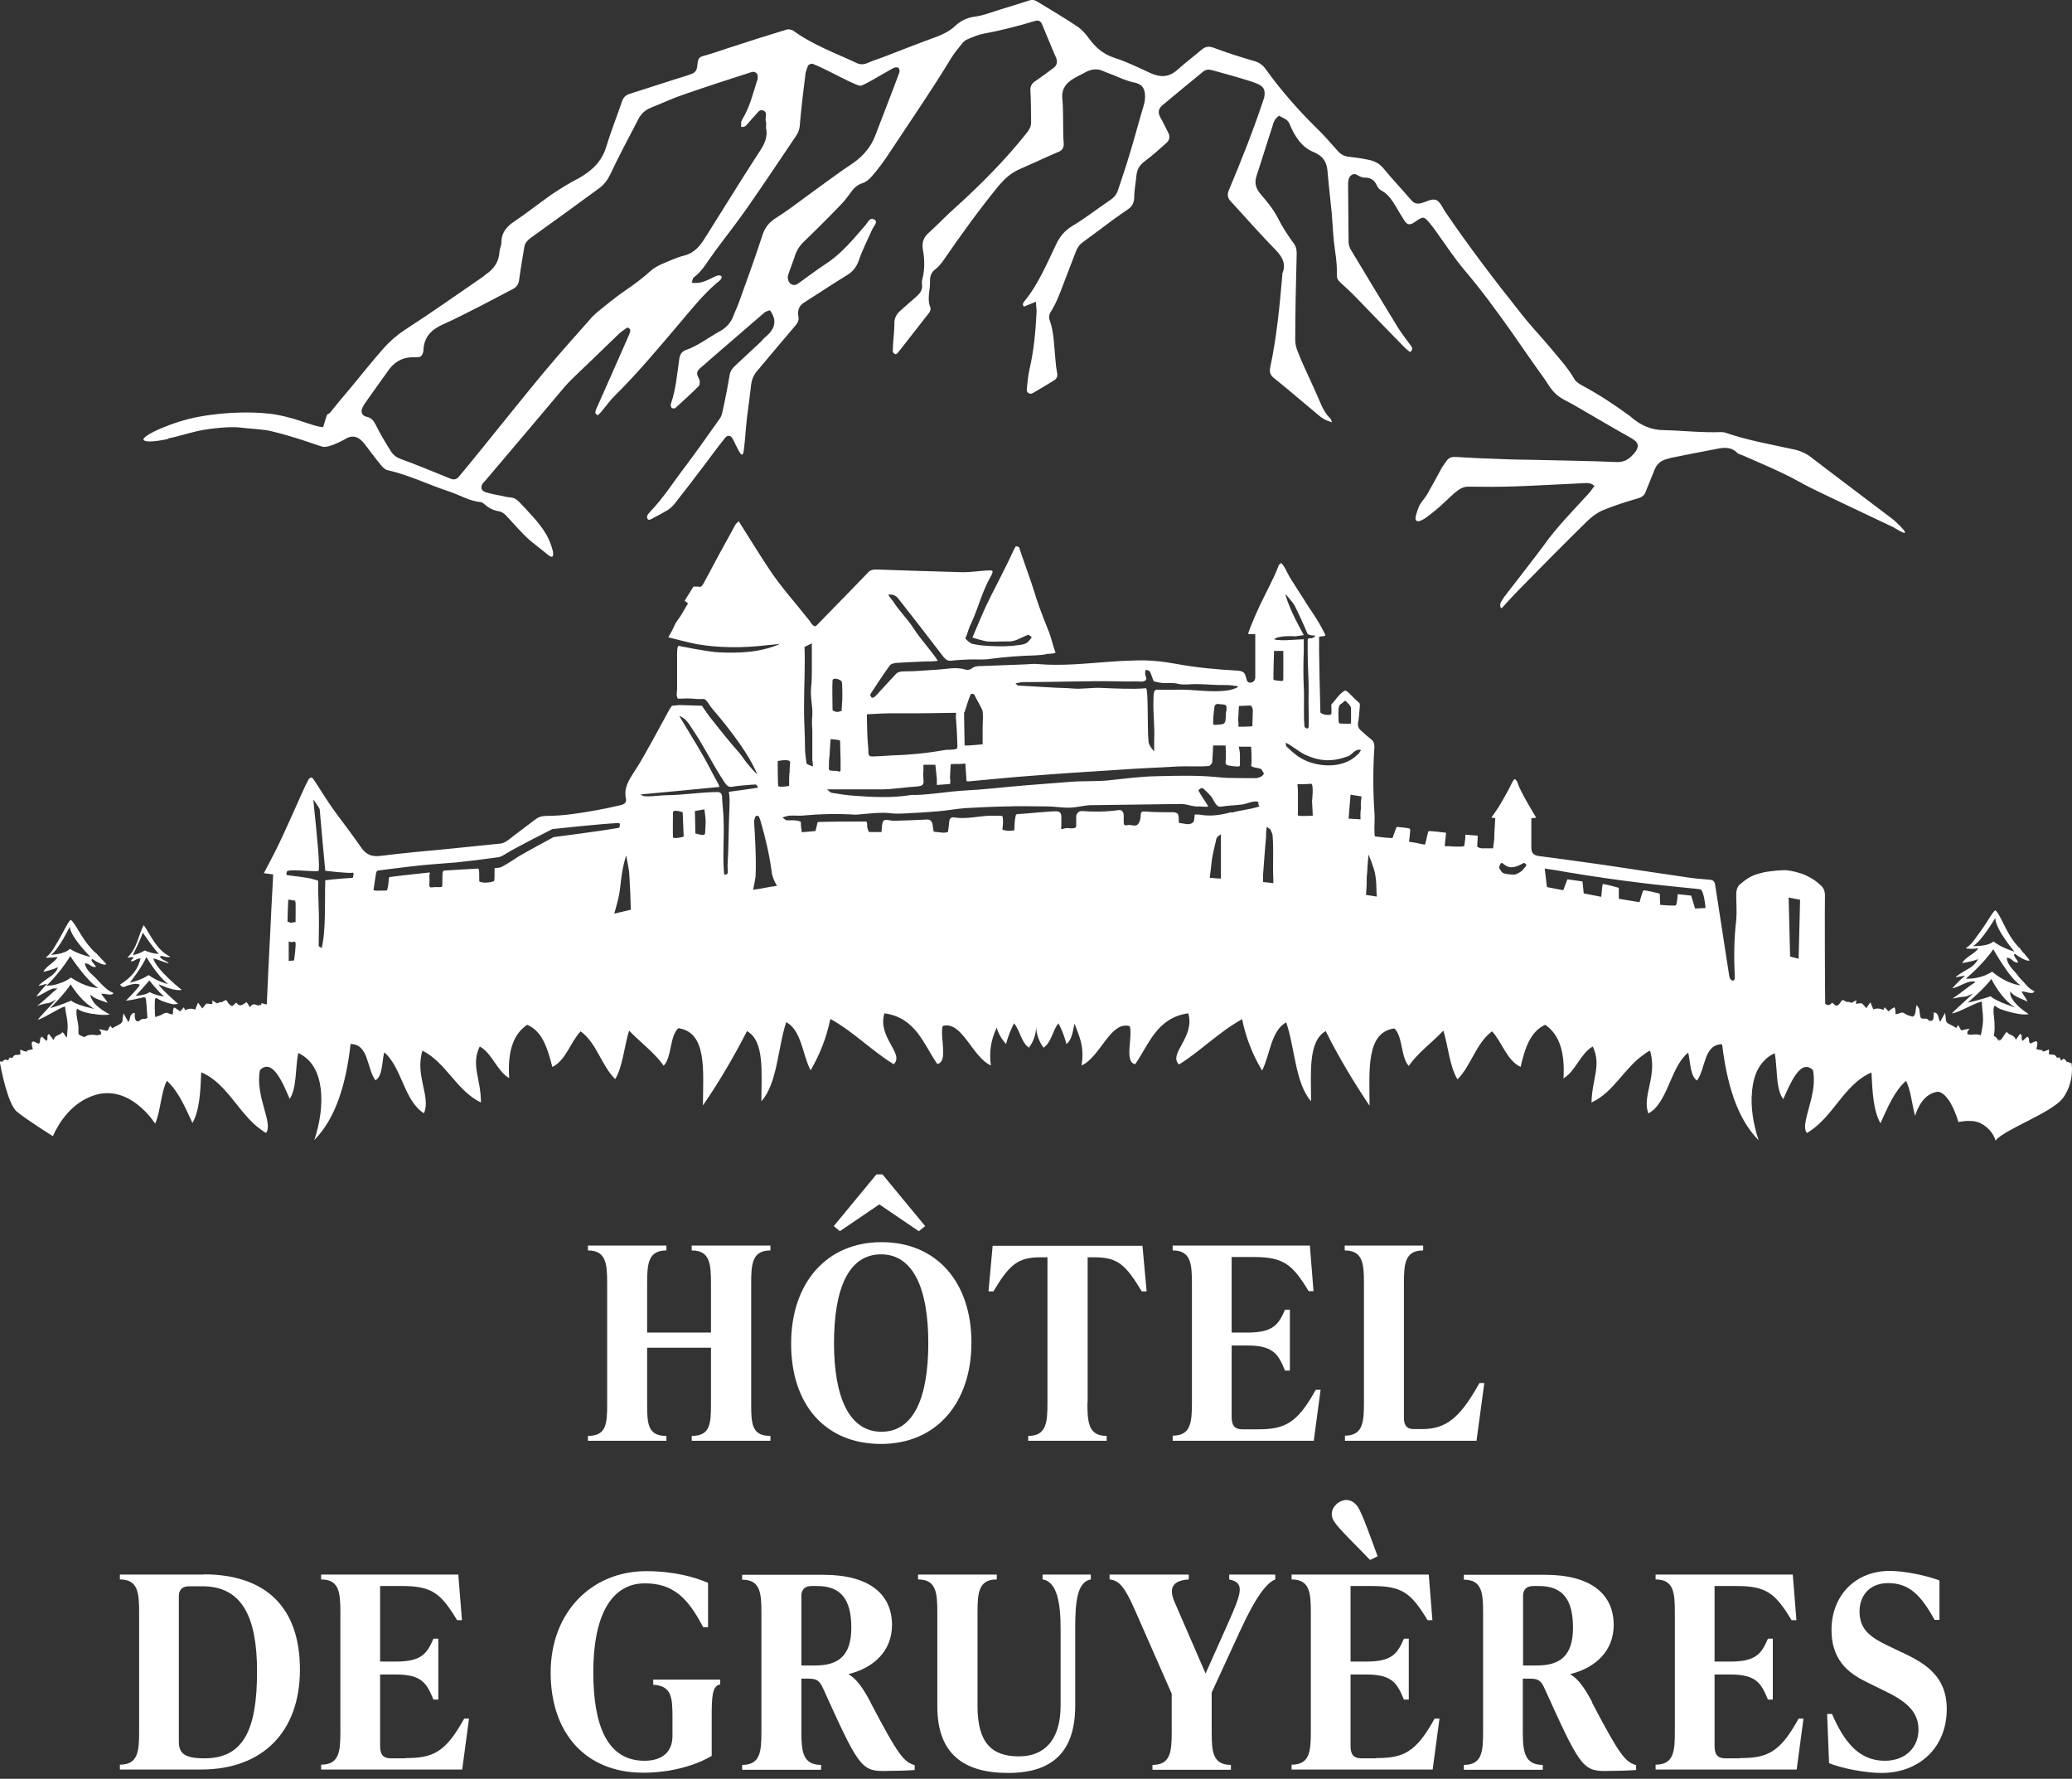 <?xml version="1.0" encoding="UTF-8"?>
<svg xmlns="http://www.w3.org/2000/svg" version="1.1" viewBox="0 0 85.04 72.99">
  <rect x="0" y="0" width="85.04" height="72.99" fill="#333333" stroke="none"/>
  <defs>
    <style>
      .cls-1 {
        fill: #fff;
      }
    </style>
  </defs>
  <!-- Generator: Adobe Illustrator 28.7.1, SVG Export Plug-In . SVG Version: 1.2.0 Build 142)  -->
  <g>
    <g id="Ebene_1">
      <g id="Ebene_1-2" data-name="Ebene_1">
        <g id="Ebene_1-2">
          <g id="Ebene_1-2-2" data-name="Ebene_1-2">
            <g id="Ebene_1-2-2">
              <g id="Ebene_1-2-2-2" data-name="Ebene_1-2-2">
                <g>
                  <path class="cls-1" d="M24.13,58.92v.2h3.22v-.2c-.75,0-.79-.47-.79-1.29v-2.33h2.62v2.33c0,.81-.04,1.29-.79,1.29v.2h3.23v-.2c-.75,0-.79-.47-.79-1.29v-4.96c0-.81.04-1.36.79-1.36v-.2h-3.23v.2c.75,0,.79.55.79,1.36v2.01h-2.62v-2.01c0-.81.04-1.36.79-1.36v-.2h-3.22v.2c.75,0,.79.55.79,1.36v4.96c0,.81-.04,1.29-.79,1.29Z"/>
                  <path class="cls-1" d="M32.47,55.14c0,2.51,1.41,4.11,3.69,4.11s3.71-1.69,3.71-4.16-1.42-4.12-3.69-4.12-3.71,1.69-3.71,4.16h0ZM36.16,51.47c1.33,0,1.94,1.42,1.94,3.64s-.59,3.64-1.92,3.64-1.95-1.42-1.95-3.64.59-3.64,1.93-3.64Z"/>
                  <polygon class="cls-1" points="37.71 50.52 37.97 50.31 36.22 48.19 35.97 48.19 34.22 50.31 34.47 50.52 36.09 49.42 37.71 50.52"/>
                  <path class="cls-1" d="M44.64,57.56v-5.97h.26c.97,0,1.29.29,1.96,1.4h.2l-.17-1.87h-6.15l-.17,1.87h.2c.67-1.11,1-1.4,1.96-1.4h.26v5.97c0,.81-.04,1.36-.79,1.36v.2h3.22v-.2c-.75,0-.79-.55-.79-1.36h.01Z"/>
                  <path class="cls-1" d="M48.13,58.92v.2h5.79l.28-2.09h-.2c-.77,1.4-1.29,1.62-2.4,1.62h-.61c-.35,0-.44-.2-.44-.51v-2.93h.65c1.08,0,1.27.38,1.54,1.03h.2v-2.5h-.2c-.26.59-.46.94-1.54.94h-.65v-3.1h.9c1.22,0,1.59.29,2.26,1.4h.2l-.15-1.87h-5.63v.2c.75,0,.79.55.79,1.36v4.88c0,.81-.04,1.36-.79,1.36h0Z"/>
                  <path class="cls-1" d="M55.2,58.92v.2h5.4l.32-2.37h-.2c-.8,1.44-1.37,1.89-2.36,1.89h-.35c-.29,0-.39-.18-.39-.46v-5.51c0-.81.04-1.36.79-1.36v-.2h-3.22v.2c.75,0,.79.55.79,1.36v4.88c0,.81-.04,1.36-.79,1.36h0Z"/>
                  <path class="cls-1" d="M8.35,64.61h-3.43v.2c.75,0,.79.55.79,1.36v4.88c0,.81-.04,1.36-.79,1.36v.2h3.33c2.53,0,4.06-1.55,4.06-4.1s-1.39-3.91-3.97-3.91h.01ZM8.39,72.15c-.85,0-1.05-.22-1.05-.7v-5.96c0-.26.15-.4.42-.4h.55c1.63,0,2.24,1.27,2.24,3.5,0,2.43-.58,3.56-2.16,3.56Z"/>
                  <path class="cls-1" d="M16.65,72.15h-.61c-.35,0-.44-.2-.44-.51v-2.93h.65c1.08,0,1.27.38,1.54,1.03h.2v-2.5h-.2c-.26.59-.46.94-1.54.94h-.65v-3.1h.9c1.22,0,1.59.29,2.26,1.4h.2l-.15-1.87h-5.63v.2c.75,0,.79.55.79,1.36v4.88c0,.81-.04,1.36-.79,1.36v.2h5.79l.28-2.09h-.2c-.77,1.4-1.29,1.62-2.4,1.62h0Z"/>
                  <path class="cls-1" d="M26.8,69.13c.76.04.8.51.8,1.32v.78c0,.64-.4,1.02-1.15,1.02-1.51,0-2.1-1.41-2.1-3.64s.69-3.64,2.12-3.64c1.18,0,1.78.63,2.39,1.8h.2v-1.82c-.53-.23-1.38-.48-2.54-.48-2.24,0-3.92,1.69-3.92,4.16s1.42,4.11,3.8,4.11c1.18,0,2.19-.32,2.81-.69v-1.61c0-.81.02-1.28.35-1.32v-.2h-2.75v.2h0Z"/>
                  <path class="cls-1" d="M35.73,69.85c-.29-.55-.57-.96-.89-1.14v-.02c1.04-.26,1.77-.96,1.77-2.01,0-1.28-.95-2.06-2.81-2.06h-3.34v.2c.75,0,.79.55.79,1.36v4.88c0,.81-.04,1.36-.79,1.36v.2h3.24v-.2c-.75,0-.81-.55-.81-1.36v-2.18h.25c.35,0,.48.04.65.42,1.4,3.09,1.55,3.37,2.46,3.37.37,0,1.07-.02,1.29-.04v-.2c-.45-.14-.66-.38-1.81-2.57h0ZM33.46,68.34h-.57v-2.86c0-.26.15-.4.42-.4h.23c.96,0,1.4.53,1.4,1.71s-.56,1.55-1.48,1.55Z"/>
                  <path class="cls-1" d="M42.8,64.81c.59.1.73.99.73,2.02v3.15c0,1.47-.71,2.09-1.71,2.09-1.12,0-1.7-.56-1.7-2.06v-3.84c0-.81.04-1.36.79-1.36v-.2h-3.23v.2c.75,0,.79.55.79,1.36v3.85c0,1.93,1.06,2.73,2.91,2.73s2.75-.9,2.75-2.77v-3.15c0-1.03.06-1.92.64-2.02v-.2h-1.98v.2h0Z"/>
                  <path class="cls-1" d="M50.45,64.81c.67.14.5.56-.08,1.87l-.89,1.99-1.28-2.95c-.25-.59-.04-.87.59-.91v-.2h-3.25v.2c.39.04.62.31,1.02,1.21l1.53,3.48v1.56c0,.81-.04,1.36-.79,1.36v.2h3.22v-.2c-.75,0-.79-.55-.79-1.36v-1.61l1.19-2.58c.62-1.34,1.06-1.92,1.42-2.06v-.2h-1.89s0,.2,0,.2Z"/>
                  <path class="cls-1" d="M56.48,72.15h-.61c-.35,0-.44-.2-.44-.51v-2.93h.65c1.08,0,1.27.38,1.54,1.03h.2v-2.5h-.2c-.26.59-.46.94-1.54.94h-.65v-3.1h.9c1.22,0,1.59.29,2.26,1.4h.2l-.15-1.87h-5.63v.2c.75,0,.79.55.79,1.36v4.88c0,.81-.04,1.36-.79,1.36v.2h5.79l.28-2.09h-.2c-.77,1.4-1.29,1.62-2.4,1.62h0Z"/>
                  <path class="cls-1" d="M54.66,62.12c0,.11.03.23.11.33.18.29.96,1.03,1.46,1.56l.31-.15c-.25-.68-.62-1.73-.8-2.01-.12-.19-.3-.3-.47-.3-.33,0-.61.29-.61.57Z"/>
                  <path class="cls-1" d="M65.35,69.85c-.29-.55-.57-.96-.89-1.14v-.02c1.04-.26,1.77-.96,1.77-2.01,0-1.28-.95-2.06-2.81-2.06h-3.34v.2c.75,0,.79.55.79,1.36v4.88c0,.81-.04,1.36-.79,1.36v.2h3.24v-.2c-.75,0-.82-.55-.82-1.36v-2.18h.25c.35,0,.49.04.65.42,1.4,3.09,1.55,3.37,2.46,3.37.37,0,1.07-.02,1.29-.04v-.2c-.45-.14-.66-.38-1.81-2.57h0ZM63.08,68.34h-.57v-2.86c0-.26.15-.4.42-.4h.23c.96,0,1.4.53,1.4,1.71s-.56,1.55-1.48,1.55Z"/>
                  <path class="cls-1" d="M71.42,72.15h-.61c-.35,0-.44-.2-.44-.51v-2.93h.65c1.08,0,1.27.38,1.54,1.03h.2v-2.5h-.2c-.26.59-.46.94-1.54.94h-.65v-3.1h.9c1.22,0,1.59.29,2.26,1.4h.2l-.15-1.87h-5.63v.2c.75,0,.79.55.79,1.36v4.88c0,.81-.04,1.36-.79,1.36v.2h5.79l.28-2.09h-.2c-.77,1.4-1.29,1.62-2.4,1.62h0Z"/>
                  <path class="cls-1" d="M78.05,67.8l-.58-.28c-.71-.34-1.15-.66-1.15-1.4,0-.66.43-1.16,1.17-1.16.85,0,1.34.47,1.91,1.51h.2v-1.62c-.53-.2-1.43-.39-2.04-.39-1.42,0-2.39,1.02-2.39,2.42s.89,1.87,1.52,2.18l.57.28c.89.42,1.48.84,1.48,1.63,0,.74-.54,1.28-1.38,1.28-1.02,0-1.64-.7-2.17-1.92h-.2l.08,2.02c.54.22,1.51.4,2.15.4,1.58,0,2.68-1.07,2.68-2.62,0-1.36-.89-1.88-1.84-2.33h-.01Z"/>
                  <path class="cls-1" d="M6.9,17.99c.44-.08.94-.26,1.45-.35.6-.1,1.26-.14,1.55-.09.21.03.9.06,1.22.14,1.02.24,1.91.59,2.12.64.29.07,1.01-.36,1.01-.36.27-.12.45-.03.62.14.07.07.12.14.18.22.19.25.38.51.59.76.07.08.16.18.26.2.89.2,1.71.61,2.57.89.42.14.8.38,1.24.42.07,0,.14.06.2.11.17.16.38.24.61.28.08.02.16.08.23.14.33.35.65.74,1.02,1.06.06.05.58.46.7.56.43.37.18-.42-.05-.82-.28-.49-.82-1.02-1.05-1.27-.12-.13-.24-.24-.43-.25-.09-.01-.19-.02-.28-.05-.25-.05-.49-.09-.72-.16-.2-.06-.24-.23-.1-.4.03-.03.06-.05.08-.08,1.1-1.29,2.2-2.6,3.29-3.89.11-.12.21-.23.33-.34.62-.59,1.25-1.2,1.87-1.8.1-.09.21-.16.32-.24.02-.01.07,0,.09.02.03.02.05.07.05.1-.01.07-.04.15-.07.21-.43.99-.87,1.96-1.3,2.94-.04.07-.06.15-.07.22,0,.02.04.05.07.08,0,.01.04.01.05.01.07-.07.13-.13.19-.21.17-.2.32-.42.51-.6.95-.94,1.81-1.98,2.68-3,.47-.56.94-1.14,1.5-1.62.07-.05.19-.14.19-.23s-.15-.07-.19-.06c-.12.05-.24.11-.36.17-.2.09-.41.16-.68.12.03-.09.04-.18.09-.22.37-.28.58-.69.85-1.05.45-.61.92-1.2,1.35-1.82.67-.96,1.32-1.94,1.97-2.9.09-.13.15-.25.17-.41.06-.7.14-1.39.23-2.08,0-.15.06-.29.12-.43.02-.05.14-.09.19-.07.29.12.58.26.87.41.35.18.94.48,1.08.49.13,0,.9-.48,1.36-.73.06-.03.17-.04.21,0,.04.03.05.14.03.19-.32.87-.66,1.72-.99,2.59-.17.45-.49.83-.89,1.11-.62.41-1.21.86-1.81,1.29-.45.33-.89.67-1.35.96-.28.17-.45.37-.56.67-.31.95-.65,1.89-.99,2.83-.07.19-.16.37-.23.56-.1.26-.3.47-.54.6-.48.26-.91.61-1.42.78-.15.06-.22.18-.25.35-.09.63-.14,1.27-.35,1.87-.01.04.01.12.04.15.04.02.12.03.15,0,.32-.29.64-.58.95-.89.05-.04.05-.14.05-.2-.01-.08-.05-.15-.08-.21-.06-.12-.02-.22.07-.31.16-.13.31-.27.47-.41.73-.63,1.46-1.26,2.19-1.89.06-.06.16-.07.23-.1.31.42.2.76-.14,1.06-.09.07-.17.16-.24.24-.35.32-.69.65-1.04.97-.11.1-.2.21-.23.37-.09.53-.19,1.05-.31,1.58-.02.08-.05.16-.1.23-.47.66-.93,1.32-1.42,1.97-.47.61-.88,1.27-1.42,1.83-.05.06-.11.12-.14.19-.01.03,0,.1.03.14.01.02.08.02.1.01.24-.12.47-.25.7-.38.11-.07.21-.16.29-.26.41-.52.81-1.04,1.21-1.57.29-.38.56-.76.86-1.13.1-.13.24-.13.31.01.07.1.1.21.16.31.05.1.2.45.27.33.07-.13.11-1.03.17-1.51.06-.45.12-.9.17-1.34.03-.23.12-.43.28-.6.49-.58.97-1.16,1.46-1.73.12-.14.24-.26.2-.46-.05-.22.02-.44.21-.56.6-.38,1.18-.77,1.77-1.13.25-.15.39-.33.49-.59.15-.45.37-.87.56-1.3.06-.13.24-.29.1-.39-.19-.14-.28.11-.38.22-.51.59-1,1.19-1.66,1.61-.38.25-.74.53-1.11.79-.2.14-.39-.01-.41-.2-.02-.07,0-.15.03-.22.07-.22.16-.43.23-.64.07-.26.2-.48.4-.67.51-.49,1.01-.99,1.5-1.5.13-.13.24-.27.35-.42.15-.21.28-.39.54-.47.13-.04.26-.14.36-.25.28-.31.52-.64.75-.99.85-1.29,1.73-2.56,2.53-3.88.14-.23.31-.43.48-.64.06-.07.14-.13.23-.16.21-.09.42-.18.64-.22.71-.13,1.41-.31,2.1-.52.16-.04.23,0,.3.16.19.45.37.91.57,1.36.06.16.03.3-.1.4-.24.18-.48.36-.73.53-.16.1-.24.21-.23.41.03.43.02.86.03,1.3,0,.16-.06.28-.16.41-.88,1.11-1.88,2.12-2.93,3.07-.39.34-.74.72-1.12,1.06-.22.19-.28.42-.23.7.07.39.08.79-.02,1.18-.02.07-.03.15-.02.22.04.24-.09.39-.25.53-.22.19-.45.39-.67.59-.13.12-.22.3-.21.48,0,.25-.03.51-.05.77,0,.13-.02.26-.02.39,0,.04.06.09.1.11.02.02.08-.02.1-.04.43-.55.86-1.1,1.29-1.65.04-.05.08-.15.06-.21-.16-.37,0-.74-.02-1.11,0-.19.06-.36.23-.48.12-.09.22-.22.31-.34.73-1.06,1.47-2.09,2.29-3.09.24-.28.49-.51.83-.66.21-.09.42-.19.63-.28.34-.16.69-.31,1.03-.46.11-.05.17-.17.17-.28-.05-.64,0-1.27-.06-1.9-.03-.4.17-.64.49-.82.14-.09.3-.15.45-.24.21-.12.47-.17.7-.07.14.06.28.12.43.17.29.12.59.26.9.32.27.06.39.19.42.45.02.17,0,.32-.05.49-.2.67-.38,1.35-.58,2.01-.14.47-.3.93-.45,1.39-.06.22-.17.37-.36.49-.52.35-1.01.74-1.55,1.06-.31.19-.5.43-.65.74-.39.81-.74,1.66-1.32,2.36-.04.06-.08.13,0,.2.15-.06.3-.12.49-.2,0,.2.04.35.02.49-.04.77-.11,1.54-.29,2.3-.06.27-.08.55-.11.83,0,.12.14.2.25.13.29-.17.58-.34.87-.52.13-.08.16-.19.12-.35-.03-.16-.05-.32-.06-.49-.06-.55-.05-1.11-.24-1.64-.04-.08-.02-.21.02-.29.24-.37.39-.77.54-1.17.17-.45.34-.89.51-1.33.06-.16.14-.29.29-.4.43-.32.86-.63,1.28-.95.2-.14.4-.28.6-.42.15-.11.22-.25.23-.44,0-.3.06-.6.09-.9.02-.26.12-.45.34-.61.32-.24.61-.5.91-.77.11-.1.13-.25.07-.38-.11-.22-.22-.45-.34-.66-.11-.21-.07-.36.1-.5.55-.46,1.11-.92,1.66-1.37.11-.09.23-.1.37-.06.46.13.92.25,1.37.39.17.05.33.1.49.17.26.11.33.26.28.54,0,.05-.04.1-.05.16-.41,1.23-.89,2.44-1.39,3.63-.09.2-.08.35.08.51.62.67,1.21,1.35,1.84,1.99.28.3.42.57.26.96v.06c-.11,1.27-.23,2.54-.5,3.8-.03.16,0,.29.13.4.21.17.41.34.61.5.39.33.79.66,1.18.99.22.19.31.25.62.35-.03-.06-.03-.12-.07-.16-.25-.23-.38-.57-.51-.88-.2-.45-.4-.88-.6-1.32-.09-.21-.18-.41-.26-.63-.04-.12-.07-.25-.07-.38,0-1.19.03-2.37.06-3.56,0-.13-.02-.26-.09-.37-.26-.35-.52-.75-.68-1.08-.18-.35-.43-.66-.69-.96-.24-.27-.28-.51-.18-.8.22-.66.42-1.33.64-1.99.04-.16.09-.33.28-.45.14.09.35.14.42.32.2.49.49.96.97,1.16.41.16.55.41.59.74.05.6.12,1.19.18,1.79.04.52.06,1.05.14,1.57.05.33.08.66.07.99,0,.11.05.18.13.26.23.21.47.43.69.66.66.68,1.31,1.36,1.98,2.04.06.06.14.11.2.17.13-.1.1-.19.04-.26-.18-.25-.37-.49-.53-.74-.65-1.07-1.29-2.12-1.93-3.19-.06-.1-.1-.21-.1-.33,0-.76-.02-1.54-.02-2.31,0-.16,0-.36.16-.45.14-.08.25.05.37.09.04,0,.08.03.11.03.26-.02.44.09.54.32.04.09.11.17.19.21.3.16.46.44.63.72.09.16.19.32.29.48.13.21.23.23.42.11.39-.27.39-.28.69.09.09.1.16.22.24.32.37.52.73,1.06,1.14,1.55.69.81,1.31,1.66,1.92,2.52.46.65.9,1.31,1.37,1.95.15.23.3.49.52.66.21.18.49.28.73.43.75.43,1.5.88,2.27,1.31.31.17.43.34.11.69-.2.21-.37.32-.69.31-1.12-.05-2.24-.06-3.36-.09-.44-.01-.88-.01-1.31-.03-.64-.02-1.29-.05-1.94-.09-.17-.01-.29.05-.38.19-.05.08-.11.15-.16.23-.21.38-.41.76-.63,1.14-.1.16-.27.34-.33.49-.1.26-.16.48-.12.54.12.18.54-.19.73-.34.37-.29.62-.57.87-.78.21-.17.35-.26.6-.25.61.01,1.22.01,1.83-.01.93-.03,1.86-.09,2.79-.13.16,0,.34-.05.51.11-.06.08-.12.17-.19.26-.65.72-1.33,1.39-1.89,2.18-.52.7-1.06,1.38-1.59,2.07-.07.09-.12.19-.18.28-.03.07-.02.3.07.2.09-.1.47-.52.72-.77.91-.93,1.83-1.86,2.76-2.77.18-.18.41-.35.64-.45.46-.19.93-.34,1.41-.48.19-.05.3-.12.36-.3.12-.3.24-.6.36-.89.09-.22.25-.37.49-.43.09-.02.18-.06.27-.07.58-.12,1.16-.23,1.74-.34.32-.07.63-.11.89.15.07.07.18.08.26.12.56.25,1.12.48,1.67.75.39.18.76.41,1.15.6,1.11.54,2.23,1.06,3.34,1.59.03.02.41.26.46.22.07-.05-.38-.45-.45-.52l-2.22-1.68c-.38-.29-.76-.57-1.13-.86-.24-.2-.5-.31-.81-.37-.91-.2-1.83-.36-2.71-.66-.07-.03-.15-.04-.22-.04-.78.03-1.56-.06-2.34-.08-.51,0-.91-.18-1.29-.48-.04-.04-.09-.08-.13-.11-.63-.46-1.28-.89-1.96-1.25-.11-.07-.24-.14-.3-.25-.28-.49-.67-.9-1.03-1.34-.4-.47-.81-.9-1.18-1.38-1.07-1.34-2.11-2.71-3.08-4.13-.12-.17-.2-.4-.36-.49-.2-.1-.43.07-.65.12-.17.04-.29,0-.4-.13-.37-.43-.76-.84-1.12-1.28-.17-.21-.37-.32-.62-.37-.27-.06-.56-.1-.84-.13-.18-.02-.31-.1-.43-.23-.29-.32-.57-.66-.89-.96-.76-.75-1.45-1.54-2.07-2.4-.13-.18-.27-.28-.49-.34-.55-.16-1.09-.33-1.62-.53-.21-.08-.35-.07-.51.06-.34.29-.69.55-1.01.84-.35.31-.7.31-1.1.13-.48-.22-.96-.46-1.46-.62-.47-.15-.8-.43-1.07-.81-.13-.18-.29-.36-.47-.48-.53-.36-1.09-.68-1.64-1.02-.12-.08-.24-.09-.37-.04-.42.13-.84.27-1.25.39-.31.1-.62.22-.93.26-.32.04-.58.16-.81.37-.21.2-.45.33-.73.44-.74.27-1.48.56-2.23.85-.23.08-.46.16-.69.26-.13.05-.26.05-.38,0-.89-.42-1.82-.75-2.63-1.34-.06-.04-.18-.07-.26-.05-.76.23-1.52.47-2.28.72-.34.11-.68.23-1.02.33-.31.08-.35.09-.38.44-.02.18-.08.28-.25.34-.19.07-.39.13-.59.19-.63.2-1.27.41-1.9.61-.18.05-.29.14-.35.32-.21.62-.46,1.24-.65,1.87-.18.6-.59.98-1.12,1.28-.39.2-.76.43-1.12.67-.51.36-1,.75-1.52,1.1-.32.21-.54.46-.54.87,0,.13-.07.25-.08.38-.02.41-.23.71-.56.93-.06.05-.12.1-.18.14-1.05.72-2.08,1.45-3.15,2.14-.33.22-.63.48-.89.78-.45.51-.87,1.04-1.3,1.56-.3.35-.59.7-.87,1.05-.03.03-.07.07-.09.06-.07,0-.17.54-.21.54h0c-.41-.04-1-.34-1.83-.5-.77-.15-2.07-.15-3.25.07-1.06.19-2.32.76-2.28.94.02.09.33.12,1.02-.03h0v-.02h0ZM14.89,16.7s.05-.1.08-.14c.34-.48.68-.96,1.02-1.43.26-.33.6-.49,1.03-.47.26.01.3-.03.36-.26v-.06c.03-.51.32-.81.78-1.02.55-.24,1.09-.53,1.63-.8.42-.22.84-.44,1.26-.66.17-.09.24-.21.26-.4.06-.45.14-.89.21-1.33.03-.16.12-.26.25-.36.94-.67,1.87-1.35,2.8-2.03.21-.15.35-.33.46-.55.37-.79.78-1.55,1.18-2.32.11-.21.28-.36.5-.45.44-.17.87-.38,1.32-.53.92-.32,1.87-.63,2.81-.93.14-.05.27.05.26.19,0,.06,0,.12-.03.17-.17.53-.3,1.08-.6,1.57-.02.04-.04.08-.05.11v.21c.07,0,.15,0,.2-.06.12-.12.22-.26.34-.38.1-.1.19-.29.35-.24.22.07.08.29.12.45.03.07.01.15.01.27.08.33-.05.65-.26.96-.24.36-.46.72-.7,1.09-.42.67-.84,1.34-1.26,2.01-.09.15-.18.29-.27.43-.21.34-.44.64-.88.75-.32.08-.63.23-.94.36-.15.07-.31.16-.43.27-.34.31-.71.58-1.08.83-.39.27-.75.57-1.12.87-.1.09-.2.18-.28.28-.64.72-1.29,1.45-1.9,2.18-.89,1.07-1.76,2.17-2.64,3.25-.27.34-.55.67-.83,1.01-.09.12-.2.16-.34.11-.13-.05-.25-.1-.37-.15-.55-.22-1.09-.45-1.65-.65-.21-.07-.36-.18-.47-.37-.22-.35-.43-.7-.61-1.07-.09-.17-.18-.27-.37-.31-.2-.05-.25-.21-.15-.4Z"/>
                  <path class="cls-1" d="M84.93,43.62v-.02s-.02-.02-.01,0,0,0,0-.02h-.09s-.04-.07-.06-.09-.08-.05-.08-.05l-.09.08s-.06-.08-.06-.12c-.01-.03-.05,0-.05,0h-.07s-.06-.12-.13-.12c-.06,0-.2-.02-.2-.02,0,0,.03-.24-.02-.19-.05.04-.22.08-.24.08v-.06h-.06c-.06,0-.13-.03-.19-.04,0-.06.03-.11.03-.16.01-.06.03-.13-.05-.17-.08.03-.16.07-.23.1-.11-.08.01-.23-.13-.28-.06.05-.12.11-.18.17-.1-.08.02-.22-.11-.29-.05.07-.11.15-.18.25-.05-.23-.28-.17-.36-.33-.14.11-.17.31-.33.37-.07.03-.08.03-.02,0,.14-.06-.03-.03-.03-.04,0-.06-.08-.12-.16-.17.03-.14.04-.29.03-.42.02-.22-.11-.69.01-.82,0,0,.1.1.27.16.34.12.91.26,1.12.19-.34-.21-.82-.63-.75-.93.12.21.48.3.7.42-.08-.2-.15-.23-.24-.42.18,0,.45.15.53,0-.24-.13-.28-.2-.45-.39l-.18-.19c-.17-.27-.47-.44-.51-.8.23,0,.23.2.47.2-.02-.12-.26-.32-.13-.36.14.11.49.33.6.27-.07-.12-.13-.16-.17-.22s-.06-.07-.07-.08c-.05-.04-.13-.16-.17-.22-.04,0-.3-.31-.47-.62-.22-.39-.38-.81-.53-.92-.15.14-.26.36-.4.57-.2.3-.42.59-.42.59-.1.15-.22.29-.39.4.06.03.38.03.51,0-.08.19-.53.36-.66.61.16-.03.51-.09.66-.17-.1.18-.22.31-.45.43-.11.06-.56.33-.45.32.11-.02.31-.07.36-.05-.1.06-.35.3-.52.5.2,0,.72-.39.95-.25-.28.16-.72.55-.95.67h0c.06,0,.37-.07.47-.07.13,0,.27-.09.38-.13-.22.2-.82.75-.87.81.24,0,.97-.45,1.23-.48,0,.37.11.65,0,1.16-.01.07-.03.15-.04.22-.12-.05-.24-.04-.41-.02-.04,0-.09-.02-.14-.02-.02-.07,0-.13.05-.18.01,0,.02-.03.03-.05l-.34.07-.12-.22s-.05.08-.08.12c-.11-.07-.21-.12-.31-.17-.08-.04-.12-.1-.12-.2,0-.06-.01-.12-.03-.25-.09.16-.14.26-.2.37-.1-.14-.03-.36-.26-.39-.01.1,0,.18-.02.26-.02.09-.12.12-.2.06-.04-.04-.06-.07-.13-.06-.18,0-.2,0-.22-.17-.02-.07-.01-.15-.03-.22-.01-.05-.05-.09-.1-.17-.08.19,0,.36-.16.48-.1-.03-.21-.05-.3-.11-.09-.07-.16-.08-.26-.03-.03.02-.08.02-.15.04-.01-.07,0-.32-.07-.28-.1.05-.22.16-.22.16l-.16-.17s-.03.07-.05.11c-.13-.06-.27-.08-.41-.02-.05-.1-.08-.18-.12-.29-.07.09-.12.16-.17.24-.07-.08-.12-.14-.18-.2-.08,0-.15,0-.25.02.01-.06.01-.11.02-.15l-.19.11s-.17-.07-.19-.03l-.18-.09c-.11.07-.12.23-.28.24-.04-.03-.08-.07-.16-.13-.1.14-.19.11-.28.05-.01-.43-.02-4.13-.01-4.36s-.03-.38-.18-.51c-.14-.13-.3-.26-.6-.4-.26-.12-.6-.19-.78-.21s-.74.04-.93.08c-.46.11-.62.18-1,.5-.12.1-.16.3-.15.45,0,.34.03.68,0,1.01-.09.76-.1,1.51-.06,2.27v.15s-.05.07-.06.07c-.05,0-.1-.03-.12-.07-.03-.04-.04-.09-.05-.14-.19-1.25-.39-2.5-.58-3.75-.02-.11-.09-.17-.2-.18-.27-.03-.54-.04-.81-.08-1.18-.17-2.36-.35-3.55-.53-.88-.12-1.76-.25-2.65-.36-.23-.03-.33-.12-.33-.35v-1.2l.2-.03s-.67-1.09-.76-1.42c0-.04-.08-.15-.12-.16-.04,0-.11.14-.13.18-.16.35-.54.98-.54.98l-.29.42.16.02s-.04.6-.04.75v.1l-.05.39h-.47c-.18-.03-.18-.08-.18-.08l.02-.44-.51-.04v.15l-.04.3s0,.04-.18.04c-.15,0-.3,0-.45-.02-.12,0-.18.04-.17-.07.02-.12.05-.48.05-.48,0,0-.69-.09-.72-.06s-.1.42-.14.54c-.04.02-.34-.06-.34-.06l-.32-.05s.07-.49.04-.53c-.03-.04-.55-.08-.55-.08l-.17.46-.3-.02-.42-.05s-.02-.04-.02-.34c0-.22.02-.44,0-.66-.06-.89-.06-1.78,0-2.67,0-.13-.03-.23-.13-.31-.15-.12-.29-.24-.43-.37-.09-.08-.13-.18-.11-.31.04-.22.05-.44.07-.66,0-.12.02-.13-.08-.21-.16-.13-.32-.34-.49-.45h-.05c-.24.14-.38.4-.55.57,0,.16.02.29,0,.4-.09.06-.43.01-.45-.09v-.1c-.02-.74-.04-1.61-.05-2.4v-.59c.16-.04.12,0,.26-.05,0-.06-.32-.62-.35-.66-.18-.29-.38-.56-.55-.85-.19-.3-.37-.57-.55-.86-.06-.11-.13-.23-.19-.36-.04-.08-.08-.14-.14-.21,0-.01-.02-.03-.03-.04-.05.04-.09.06-.1.08-.08.21-.17.43-.28.64-.1.22-.22.44-.33.67-.19.37-.52,1.1-.65,1.5-.02.07.29-.01.29.05v1.75c0,.1-.05.2-.18.22-.12.02-.17-.07-.19-.18,0-.01,0-.03-.02-.05-.02-.17-.12-.24-.31-.26-.85-.05-1.7-.12-2.55-.28-.55-.1-1.1-.16-1.66-.14-.39.01-.77.03-1.16.06-.94.07-1.88.17-2.83.09-.16-.02-.34,0-.5.01-.61.02-1.22.05-1.82.07-.16,0-.3,0-.43.11-.06.04-.16.06-.23.04-.4-.13-.8-.02-1.21,0-.45.03-.9.07-1.35.07-.16,0-.26.04-.35.15-.24.26-.48.52-.72.78-.04.05-.09.1-.15.14-.02.01-.08.01-.09,0-.03-.04-.06-.11-.05-.13.26-.39.51-.79.79-1.17.05-.08.2-.12.31-.12.4-.03.81-.04,1.21-.06.04,0,.4,0,.46-.03-.28-.43-.74-.92-1.01-1.35-.23-.36-.59-.71-.82-1.08-.03-.05-.18-.21-.2-.28,0-.01.11,0,.12,0,.03-.01.11.02.13.03.06.04.12.07.15.12.63.8,1.25,1.6,1.86,2.4.1.12.18.18.34.16.23-.03.47-.04.7-.05.29-.01.58.02.86-.02.64-.09,1.27-.13,1.91-.15.16-.01.31-.02.46-.06.05,0,.33-.01.33-.06,0-.01,0-.03-.02-.05-.09-.25-.17-.62-.28-.87-.14-.34-.26-.66-.38-.99-.04-.11-.08-.23-.12-.35-.02-.08-.05-.17-.08-.26-.17-.54-.39-1.12-.59-1.72,0-.04-.02-.08-.05-.09-.03-.02-.11-.03-.12-.01-.05.08-.09.18-.13.26-.11.24-.23.48-.35.72-.32.65-.67,1.28-.94,1.93-.09.21-.25.59-.35.82.11.04.51.15.6.16.2.02.46,0,.69,0h.16c.31.02.54-.16.83-.27.03-.01.11.05.15.09.02.02-.09.12-.11.16-.12.15-.33.16-.52.18-.09.02-.28.03-.51.04-.39,0-.9-.01-1.29-.1-.09-.02-.24-.16-.29-.22.1-.22.13-.41.23-.6.3-.64.46-1.34.82-1.96.03-.04.09-.18.06-.21-.03-.04-.18-.02-.24-.02-.32.02-.64.07-.96.07-1.17-.03-2.36-.07-3.53-.11-.17-.01-.29.02-.4.15-.44.46-.89.92-1.34,1.38-.22.23-.51.52-.73.75-.1.1-.15.02-.24-.08-.03-.04-.05-.09-.09-.13-.59-.75-1.15-1.35-1.68-2.16-.4-.61-.79-1.24-1.2-1.89-.06.06-.12.1-.15.16-.28.53-.59,1.06-.87,1.6-.14.27-.28.52-.42.78-.11.22-.21.14-.21.14h-.21l-.08.13-.28.45.14.11s-.12.19-.26.44c-.08.14-.23.31-.29.45-.05.14-.26.5-.26.5,0,0,.84.22,1.16.28.91.16,1.91.16,2.84.05.14-.02.39-.03.57-.06-.03.03-.2.09-.23.1-.73.26-1.49.28-2.24.25-.48-.02-1.69-.27-1.69-.27,0,0-.05.05-.05.29v1.46c0,.18-.05.27.03.42.05,0,.34-.01.39-.01.29,0,.38.04.67.02.13.02.2.22.37.42.26.3,1.03,1.22,1.5,2.02.09.14.34.65.34.66-.12-.1-.26-.26-.35-.37-.12-.12-.28-.38-.39-.51-.48-.54-.78-.93-1.25-1.52-.09-.12-.29-.42-.29-.42l-.92-.03-.31.03s-.08.1-.18.29c-.2.36-.4.74-.6,1.1-.26.46-.5.92-.79,1.35-.22.34-.41.65-.32,1.07.03.16-.05.23-.23.27-.33.08-.66.15-1,.21-.67.12-1.36.23-2.05.23-.18,0-.32.05-.46.16-.35.27-.71.53-1.05.8-.12.09-.24.17-.41.18-.68.07-1.37.14-2.06.21-.93.09-1.87.17-2.81.29-.33.04-.57-.03-.78-.32-.38-.56-.8-1.09-1.19-1.63-.28-.4-.53-.82-.8-1.22-.01-.03-.06-.03-.09-.05-.04.03-.08.05-.1.09-.19.36-.34.73-.51,1.1-.21.48-.43.95-.65,1.43-.16.35-.67,1.31-.67,1.31l.38.05s-.01.17-.01.25c-.04.73-.08,1.45-.11,2.17-.05.97-.1,1.94-.14,2.91h-.05l-.17-.05s0,.04-.01.08c-.05,0-.09,0-.14.02-.11-.05-.22-.1-.31.06h-.02c-.05-.09-.08-.14-.13-.2-.14.08-.27.24-.42.02-.07.06-.12.1-.16.14-.15-.02-.17-.17-.27-.25-.07.04-.12.07-.19.1-.02-.05-.17.07-.19.03l-.18-.11s.01.08.01.15c-.09,0-.17-.02-.25-.02-.05.06-.11.12-.17.2-.06-.08-.1-.15-.17-.24-.05.11-.08.19-.12.29-.14-.07-.29-.04-.41.02-.02-.04-.04-.08-.05-.12l-.16.17s-.13-.1-.22-.15c-.07-.05-.07.2-.08.28-.06-.02-.11-.02-.15-.04-.09-.05-.17-.04-.26.02-.08.06-.2.08-.29.12-.01,0-.02,0-.02-.02,0-.05-.01-.08-.01-.1,0-.06-.03-.57.02-.65,0,0,.02-.02.05,0,.05.02.14.08.21.11.08.03.31.11.47.14.12,0,.2-.02.2-.02,0,0-.73-.63-.8-.8.19.07.35.15.6.21.25.05.35.02.35.02,0,0-1.03-.81-1.17-1.29.15.02.47.17.64.2-.07-.1-.38-.17-.36-.29.16-.05.16.07.43.02-.58-.27-.81-.89-1.1-1.3-.23.42-.27.96-.67,1.33.08.02.24-.06.25.03-.03,0-.16.13-.07.13.15-.03.2-.13.36-.12-.11.44-.34.75-.84,1.07.01.02.08.13.18.09s.47-.19.63-.08c-.04.12-.57.65-.57.65,0,0,.2-.02.38-.06.11-.03.28-.06.36-.08.05,0,.06.03.07.04.02.06.05.44.07.81h0s-.07.05-.17.04c-.07,0-.1.03-.14.06-.08.07-.17.04-.19-.06-.02-.07-.02-.16-.02-.25-.23.03-.16.24-.26.38-.06-.11-.12-.21-.2-.36-.02.13-.04.19-.04.25.01.1-.04.15-.12.2-.1.05-.19.1-.3.16-.03-.04-.07-.07-.08-.11l-.12.22-.35-.07s.03.03.04.05c.04.05.07.1.04.17-.04,0-.09.02-.14.03-.23-.03-.38-.04-.54.08-.07-.05-.21-.06-.24-.15h0v-.25c0-.2-.15-.64-.05-.77,0,0,.1.08.26.13.1.03.21.05.34.08.05,0,.11,0,.16.02.24.03.46.04.57,0-.21-.1-.46-.27-.62-.45-.04-.05-.08-.1-.09-.14-.06-.08-.08-.15-.07-.22.13.18.48.25.7.34-.1-.18-.16-.2-.26-.37.16-.02.43.1.5-.03-.24-.11-.28-.17-.46-.33l-.17-.18c-.19-.23-.48-.37-.55-.71.22,0,.24.17.46.15-.02-.1-.27-.27-.15-.33.14.1.48.29.57.22-.01-.04-.14-.16-.24-.27-.09-.09-.15-.17-.17-.19-.04,0-.3-.27-.49-.55-.24-.35-.42-.73-.56-.82-.13.14-.22.35-.34.56-.16.3-.34.59-.34.59-.09.15-.19.29-.34.4.06.02.35,0,.48-.02-.06.18-.47.37-.58.61.11-.03.28-.07.42-.12.03,0,.06-.02.09-.04.04,0,.07-.02.1-.04l-.03.06h0c-.03.08-.08.15-.15.21-.05.06-.12.11-.2.16-.1.07-.51.36-.4.34.1-.02.27-.08.33-.08-.09.08-.3.32-.45.51.15,0,.47-.26.7-.32h.17s-.11.09-.17.14c-.23.2-.5.47-.67.57h0s.35-.1.45-.11c.11,0,.24-.1.34-.15-.19.21-.72.77-.76.83.22-.03.88-.49,1.12-.54.03.35.15.6.09,1.09,0,.06,0,.12-.02.19-.06-.07-.1-.17-.18-.23-.02.04-.06.07-.1.09-.1.05-.22.07-.26.24-.05-.06-.08-.12-.12-.16-.02-.03-.05-.06-.07-.09-.13.06,0,.21-.11.28l-.17-.17c-.15.06-.03.21-.14.29-.07-.03-.15-.07-.22-.1-.09.03-.07.11-.06.17,0,.05.03.1.04.15-.07.02-.13.03-.2.05h-.04v.06s-.21-.04-.25-.09c-.05-.04-.02.2-.02.2,0,0-.14.02-.21.02-.06,0-.13.13-.13.13l-.06-.02s-.05-.02-.05,0c0,.03-.06.11-.06.11l-.08-.03s-.08,0-.1.03-.08.07-.08.07c0,0-.02,0-.02-.02,0,0,0-.03-.02-.02-.03.02-.03.08-.03.08h0c.03.16.31,1.69.7,2,.41.34,1.47,1,1.47,1,.26-.58.78-1.37,1.68-1.67,1.49-.5,2.52,1.16,2.52,1.16.23-.53.23-1.28.48-1.76.47.42.75,1.09,1.05,1.73.29-.5.33-1.3.36-2.08,1.14.48,1.58,1.86,2.66,2.49.31-.41-.46-1.51-.25-2.58.53-.53.97.61,1.22,1.18.29-.41.23-1.25.35-1.88,1.14.51,1.11,2.24.66,3.57.88-.89,1.3-2.28,1.49-3.94.75,0,.66,1.01,1.02,1.49.3-.18.26-.74.36-1.15.73.62.81,1.99,1.63,2.5.3-.67-.38-1.54-.06-2.57.99.51,1.4,1.65,2.4,2.13,0-.98-.42-1.54-.05-2.3.52.29.69.99,1.21,1.3-.08-1.15.2-1.83.74-2.19.63.27.84.99,1.03,1.73.56-.27.73-1,1.16-1.46.66.47.85,1.4,1.42,1.96.31-.51.37-1.34.57-1.99.47.49,1.03.89,1.42,1.44.34-.35.24-1.21.6-1.54,1.19.17,1.02,1.74,1.01,3.17.67-.97,1.27-2,1.81-3.05.73.41.59,1.71.59,2.88.66-.74.67-2.19,1.02-3.25.64.36.66,1.33,1,1.98.38-.65.66-1.36.81-2.11.97.54,1.69,1.3,2.6,1.86.46-.43-.68-1.1-.38-2.09,1.29.18,1.6,1.26,2.17,2.08.46-.09.1-1.09.22-1.56.8-.23,1.21,1.28,1.98,1.62-.08-.53,0-1.07.24-1.55.07.25.2.47.38.67.08-.3.19-.58.33-.85.25.3.29.78.61,1,.19-.25.29-.55.3-.86,0,.31.12.61.3.86.33-.22.36-.69.61-1,.15.27.25.55.33.85.22-.16.26-.51.33-.84.18.49.42.92.29,1.72.77-.34,1.19-1.85,1.98-1.61.13.46-.24,1.46.22,1.56.57-.82.89-1.91,2.18-2.09.29.99-.84,1.66-.38,2.1.9-.56,1.62-1.32,2.59-1.86.15.75.43,1.46.82,2.11.33-.65.36-1.63.99-1.98.36,1.06.37,2.5,1.02,3.24,0-1.16-.13-2.46.6-2.88.53,1.06,1.14,2.08,1.8,3.06,0-1.43-.16-3.01,1.02-3.17.35.33.26,1.18.59,1.54.39-.56.95-.95,1.42-1.45.2.65.26,1.49.58,2,.56-.56.76-1.49,1.42-1.97.42.46.6,1.19,1.17,1.46.17-.74.39-1.45,1.01-1.73.54.37.82,1.05.75,2.2.51-.31.68-1,1.2-1.31.37.77-.03,1.33-.05,2.3.93-.43,1.35-1.44,2.18-1.99.07-.06.14-.1.22-.14.23.75-.05,1.4-.12,1.96-.03.23-.02.43.06.62.09-.06.18-.12.25-.19.6-.62.72-1.77,1.38-2.31.09.41.08.96.36,1.15.36-.49.27-1.49,1.03-1.49.2,1.64.61,3.02,1.47,3.91l.03.03s-.01-.02-.01-.03c-.21-.63-.33-1.36-.26-1.99,0-.03,0-.06.01-.09.05-.47.21-.89.51-1.18.11-.12.25-.21.41-.28.07.37.07.82.12,1.21.04.27.1.5.23.67.26-.56.69-1.7,1.22-1.19.15.77-.21,1.56-.3,2.09-.04.21-.04.38.05.49,1.08-.62,1.51-2,2.65-2.48.04.77.07,1.56.37,2.08.29-.64.57-1.32,1.05-1.74.2.4.24.96.37,1.44.1-.33.36-.92.93-.99,0,0,.45-.05.85,1.24,0,0,.46-.1.78,0,.39.13.67.48.74.76.41-.48,2.25-1.11,2.75-1.72.33-.43.39-.91.39-1.2,0-.13-.02-.25-.02-.26h-.09ZM2.09,39.18c.32-.21.77-1.15.77-1.15.06.46.86,1.24.86,1.24-.62-.15-.85-.34-.85-.34-.21.23-.78.25-.78.25ZM2.13,40.43c-.07,0-.14.02-.22.02,0,0,.09-.09.22-.23.11-.12.25-.28.39-.46h0c.13-.17.26-.35.36-.53,0,0,.71,1.07,1.16,1.31-.07,0-.53-.02-1.13-.43,0,0-.14.13-.41.22-.1.04-.23.08-.37.1ZM2.06,41.37s.61-.61.84-.98c0,0,.35.59.81.9h0s.1.08.16.11c-.03,0-.09-.02-.16-.04-.23-.05-.63-.17-.79-.3,0,0-.41.18-.86.31ZM5.45,39.19s.3-.59.41-.92c0,0,.5.73.66.87,0,0-.27,0-.58-.14,0,0-.18.13-.49.19ZM5.33,40.32s.49-.62.68-1.05c0,0,.44.77.89,1.11-.09-.02-.46-.12-.8-.37,0,0-.31.22-.77.31ZM6.15,40.71s-.21.14-.58.15c0,0,.36-.39.56-.63,0,0,.39.5.61.66-.09,0-.46-.09-.59-.18ZM12.13,37.01c.01.09,0,.75,0,.83-.17,0-.13.06-.33-.02,0-.19.02-.68.03-.9.1,0,.07,0,.16.02.26.03.06.03.14.07ZM12.07,39.41l-.22.02v-.8l.11.03s.11-.04.16,0-.05.74-.05.74h0ZM14.48,36.02s-.8.05-1.13.1c-.03.77.04,2.02-.15,2.8-.02-.08-.12-.04-.12-.12,0-.31.01-.61.01-.91.01-.42-.04-1.18-.03-1.61,0-.19.02-.13-.16-.19-.28-.1-1.07-.16-1.14-.19-.02,0,.01-.15.03-.16.08-.02.16-.03.25-.03.26,0,.7.04.97.04.11,0,.07-.09.08-.27,0-.57-.22-2.47-.23-2.67.01,0,.25.35.26.39.07.84.23,2.53.23,2.53,0,0,.97.12,1.13.08.07-.02,0,.21,0,.21ZM22.72,34.35s-1.17.63-1.43.79c-.16.1-.46.31-.7.43-.13.06-.29.04-.29.06-.01.28.01.49-.03.53-.26.09-.57.06-.6,0,0-.07,0-.4-.01-.47,0,0-.01-.02-.04-.05-.43.03-.96.05-1.36.08-.06,0-.07.02-.09.07-.02.06-.01.5-.02.57,0,.06-.13.04-.28.04-.13,0-.23.06-.25-.07,0-.07.02-.32,0-.38,0-.1.05-.14.01-.15-.43.05-1.15.12-1.58.18-.08,0-.08.02-.09.06-.01.21-.05.44-.08.5-.26,0-.55.03-.55-.03.02-.08.09-.66.12-.74.06-.04-.01-.04.14-.06.5-.06,1.17-.15,1.66-.2.49-.05.97-.08,1.46-.12.57-.06,1.14-.13,1.7-.21.13,0,.25-.09.37-.16.44-.27,1.89-1,1.89-1,.02,0,1.88-.21,2.73-.25.07,0,.04.19-.01.2-.86.15-2.68.38-2.68.38,0,0,.01,0,.01,0ZM25.21,37.49c.1-.35.2-.69.24-1.05.05-.42.09-.84.25-1.34.06.33.12.58.13.81.03.48.05.95.06,1.42-.22.05-.46.11-.68.16ZM54.93,29.11l.04-.17.24-.19s.23.19.24.3v.63c-.11.04-.18.01-.44.01-.07,0-.07-.07-.07-.13,0-.17-.02-.28,0-.45h-.01ZM50.84,28.97l.45-.02s.1-.03.13.19c0,.11-.02.54-.02.66-.13.02-.57.02-.57.02v-.15c-.03-.12,0-.24,0-.35h0c0-.12.02-.35.02-.35h-.01ZM41.99,27.99c1.38,0,2.67-.06,3.99-.03.22.01.44,0,.66,0,.12,0,.25.03.34-.02.15-.07,0-.21.02-.32,0-.04,0-.11.03-.13.02-.01.13.03.15.05.07.09.12.33.18.42.16.03.26.07.45.07.24-.01.4-.01.59.04.22.04.45,0,.67,0,.43,0,.81.05,1.23.04.08-.01.52.03.51.07,0,.04-.2.09-.24.11-.06.02-.13.03-.2.04-.68.1-1.38-.05-2.07-.03-.2.01-.62,0-.82,0-.16,0-.13.28-.14.43-.02.56.06,1.07.03,1.63v.47s-.2-.2-.23-.38c-.06-.55,0-2.21-.11-2.21-.47.05-1.3.01-1.77-.01-.42-.03-.85.06-1.26.02-.22-.02-.44-.02-.66-.03-.51-.03-1.04-.06-1.56-.09-.02-.01-.05-.04-.1-.09.12-.02.22-.05.31-.05ZM50.31,29.31c0,.37-.03.41-.28.42-.08.01-.25.04-.24-.04,0-.22.02-.44.05-.65,0-.05.02-.11.06-.13.06-.05.15-.01.22-.01.05,0,.2.01.21.07.04.14-.03.27-.02.34ZM39.59,29.22c.09-.27.13-.44.24-.71,0-.03.05-.04.08-.04s.07.02.08.04c.03.08.33.59.34.67.03.24,0,.42,0,.71v.65l-.31.03-.3.02h-.13l-.02-1.15v-.22s.02,0,.02,0ZM35.58,29.31s.68-.04.91-.04h1.11s1.08-.01,1.54-.02c.17-.01.08.03.09.16.03.35.05.7.06,1.06,0,.04.02.22-.02.25-.15.07-.36.03-.52.06-.73.13-1.46.2-2.2.22-.14.01-.57.04-.71.04-.26.02-.18-.14-.21-.39-.04-.38-.05-1.15-.05-1.15v-.18h0ZM34.17,27.92c.02-.15.36-.03.38.06.03.12.02.72.02.72,0,.05-.03.42-.03.47-.13.05-.24.07-.37-.03,0-.24-.02-.99,0-1.22ZM34.05,30.97c0-.15.04-.64.04-.64,0,0,.38.02.39.07,0,.14.02.78.02.78v.39c0,.15-.05.07-.21.06-.16,0-.26,0-.27-.07,0-.2,0-.4.03-.59ZM33.01,26.55c.09-.04.31-.15.31-.15v1.04c0,.25,0,.52-.03.78-.04.42.07.71.05,1.14-.02.18-.02.4,0,.58v1.22c0,.07.03.29.03.29,0,0-.26-.08-.27-.13-.02-.2-.06-.4-.06-.6,0-.6-.05-1.21-.04-1.81,0-.74.05-1.56.02-2.36h0ZM27.62,34.33c-.01-.25,0-.75,0-1,.02-.14.4,0,.4,0l.04,1s-.45.13-.45,0h.01ZM28.94,34.17c0,.16-.21.07-.4.03,0-.17-.02-.92-.02-.92l.39-.07s.05.35.05.44c.01.14-.02.4-.02.52ZM29.91,32.49s.05.15.03.62c-.04.81-.03,1.61-.08,2.42,0,.05.02.27,0,.31-.03.07-.14.04-.14.04,0,0-.01-.18-.02-.32-.03-.65.02-1.18,0-1.83,0-.25-.04-.66-.06-.91,0-.17,0-.32-.19-.32-.67,0-1.44.13-2.11.13-.22,0-.66.07-.88.04-.06,0-.03,0-.18-.07,1.11-.1,2.2-.21,3.25-.31-.02-.07-.05-.13-.09-.2-.2-.35-.39-.75-.59-1.09-.24-.43-.72-1.19-.96-1.61-.02-.05.22.11.24.14.1.09.22.28.29.39.5.74.78,1.36,1.27,2.11.1.15.18.3.38.25.11-.03.83-.09.95-.09.02,0,.11.11.08.13-.06.02-1.18.17-1.18.17,0,0-.01,0-.01,0ZM30.91,36.5c.02-.12.09-.4.1-.55.04-.73-.04-1.92-.06-2.22,0-.07.02-.13.04-.2.01-.02.04-.05.07-.06.03,0,.08.02.09.04.03.07.06.15.08.23.19.66.35,1.34.44,2.02.02.2.11.41.22.59-.41.05-.58.11-.98.16h0ZM31.94,32.25c-.02-.07-.02-1.02-.02-1.02,0,0,.48-.11.51.04,0,.06-.03.31-.02.41-.03.07-.02.57-.02.57,0,0-.43.07-.45,0ZM50.11,34.64v1.41c-.15,0-.3-.02-.46-.03.03-.24.06-.46.09-.75.04-.26.11-.53.17-.79,0-.05.04-.17.2-.24v.4ZM50.55,33.32c-.41.12-.86.19-1.29.11-.15-.02-.23,0-.23,0,0,0,0,.25-.06.31-.16.15-.37.04-.58.03-.02-.05,0-.27-.03-.32-.02-.09-.1-.11-.19-.12-.36,0-.82,0-1.15-.03-.31-.03-.13.15-.26.43-.08.19-.2.15-.39.12-.15,0-.24.08-.25-.1v-.33c-.02-.12-.1-.2-.2-.18-.51.07-1.01.08-1.51.04-.13,0-.22.08-.24.21v.43c-.05.08-.16.08-.34.06-.17-.02-.32.14-.27-.08v-.39c0-.15-.07-.22-.21-.22-.22,0-.43.03-.65.04-.26.02-.62.06-.87.07-.17,0-.13.04-.17.21-.02.1-.03.46-.03.46,0,0-.16.03-.28.02-.15-.02-.21-.05-.21-.05,0,0,.06-.41,0-.55-.08-.04-.31,0-.42-.02-.52,0-1.04.16-1.56.07-.12-.02-.19.05-.2.17,0,.03-.05.42-.05.42,0,0-.09.07-.37.02-.15-.02-.22-.02-.22-.02,0,0-.05-.3-.05-.33-.05-.14-.11-.18-.26-.17-.44.02-.88.04-1.32.05-.08,0-.16-.02-.24-.03-.18-.02-.21,0-.25.22,0,.02-.02.27-.02.27h-.52s-.08-.17-.07-.27c0-.13,0-.17-.12-.16-.61,0-1.28,0-1.91.02-.03.12-.09.37-.09.37l-.56.05s-.05-.28-.04-.37c.02-.07-.06-.1-.27-.12h-.3c-.06,0-.1-.06-.19-.11.28-.13.54-.07.78-.08.74-.07,1.48-.09,2.22-.04.11,0,1-.11,1.33-.07.21.03.44.03.65.02.47-.02.94-.05,1.41-.09.37-.03.74-.1,1.11-.13.57-.03,1.14-.06,1.71-.07.56-.02,1.11,0,1.66,0,.31,0,.61.06.91.05.29,0,.57-.09.85-.1,1.25-.02,2.49-.03,3.74-.05.25,0,.5.13.75.1.06,0,.28.03.36,0-.08-.14-.35-.53-.4-.65,0-.03.03-.05.06-.07.03-.03.11-.04.13-.02.11.1.22.21.32.32.11.13.2.46.4.43.33-.05.55-.05.89-.09.17-.02.48-.18.66-.1-.02.14.05.17.04.18-.39.13-.77.15-1.15.26h0v-.03h0ZM51.6,31.93c-.4,0-.81,0-1.21-.01-.17-.01-.34-.02-.51-.04-.79-.07-1.57-.05-2.37-.03-.68.01-1.25.09-2.01.17-.5.05-1.05.02-1.55.06-.64.05-1.29.1-1.92.15-.84.07-1.64.17-2.48.21-.64.04-1.31.16-1.95.18h-.2c-.79.13-1.58.09-2.37.03-.3-.02-.6-.07-.9-.12-.04,0-.07-.05-.19-.14h2.23c.48,0,.99-.09,1.48-.12.2-.02.28-.06.25-.28,0-.13-.02-.22,0-.36v-.25h.49l.06.58v.25l.54-.04s.03-.06,0-.25c0-.13.03-.56.03-.56,0,0,.12-.02.29-.01.14,0,.31-.02.31-.02,0,0,.03.45.04.6,0,.12,0,.14.11.13.82-.07,1.64-.16,2.47-.22,1.26-.1,2.52-.18,3.78-.26.8-.06,1.52-.08,2.33-.13.4-.02.83.02,1.27-.02.05-.01.11-.11.13-.13.02-.24.04-.71.04-.71h.51s.03.43,0,.68c0,.11.05.13.17.15.08.01.2.03.28.03.09.01.14.01.14-.08v-.41c0-.13-.05-.32-.05-.32h.51s.04.6,0,.79c.14.09.15.04.4.12.03.01.1.16.12.18,0,.11-.21.19-.28.19h0ZM52.27,36.24c-.14-.02-.29-.03-.43-.05v-.3c.04-.51.07-1.01.12-1.51,0-.1,0-.35.04-.45.02,0,.08.08.12.08,0,0,.04.06.04.07.03.06.06.13.07.19.05.7,0,1.11.03,1.82v.15s0,0,.01,0ZM52.67,27.8c0,.14,0,.15-.12.14-.11-.01-.2-.02-.28-.04-.02-.04.02-1.19.02-1.19h.38s0,1.03,0,1.09ZM52.29,26.23c.19-.17.88-.12.88-.12l.34-.05s-.43-.78-.54-1.08c-.03-.06-.21-.5-.21-.59.03,0,.2.23.22.25.05.06.11.13.15.2.13.25.43.91.54,1.18.08.04.17.06.32.06-.09.15-.28.11-.28.11,0,0-.04,0-.04.12v.4c0,.65.05,1.28.04,1.68-.02.48.02.96,0,1.44,0,.03-.05.07-.06.07-.04-.02-.1-.05-.11-.08-.05-.55,0-1.1-.03-1.65-.02-.31-.02-.99,0-1.46v-.48l-.74.04s-.39.01-.47-.04h-.01ZM53.31,33.48c-.07-.04-.04-.05-.04-.11v-.95l-.02-.24s.41,0,.56-.02c.12,0,.04.71.04.71l.03.6s-.51.03-.56,0h0ZM53.29,31.05c-.08-.06-.16-.13-.24-.19-.11-.1-.16-.15-.27-.25.02-.02-.03-.1,0-.13.22.1.54.37.77.48.62.29,1.13.31,1.78.07.15-.05.31-.34.53-.25-.04.06-.07.1-.1.15,0,.01-.03.02-.04.03-.64.65-1.81.51-2.42.09h0ZM55.86,33.13c-.04.23-.02.49-.02.49l-.49-.03.08-.98.45.07s-.05.36-.02.45ZM56.06,36.72c.02-.13.02-.27.03-.4,0-.47,0-.17.03-.64,0-.12.05-.62.05-.62,0,0,.22.57.25.71.1.49.05.65.09,1.02-.15-.02-.3-.05-.45-.07ZM62.49,35.71c-.09.08-.19.13-.29.17-.05.02-.33,0-.47-.04-.12-.05-.1-.09-.19-.2-.04-.05.06-.27.11-.23.21.16.36.3.89,0,.02-.02.07.05.11.08,0,.03-.08.13-.16.21h0ZM69.57,37.28l-.16-.53-.55-.06s-.03.43-.08.46-.64-.02-.64-.02l-.02-.46s-.61-.16-.67-.13c-.04.03-.16.48-.16.48l-.85-.14v-.45s-.64-.18-.66-.15c-.02.04-.06.52-.06.52l-.72-.14-.05-.49-.62-.09-.17.45-.67-.13-.09-.76.47.07c.2.04,1.66.29,3.03.46,1.44.19,2.79.3,2.88.32.16.04.22.77.22.77,0,0-.43.02-.43.02ZM73.82,39.34l-.35-.09-.06-2.42.47.09s-.06,2.42-.06,2.42ZM80.98,38.82c.35-.2.91-1.15.91-1.15.02.47.71,1.28.79,1.38-.63-.2-.86-.42-.86-.42-.24.22-.84.19-.84.19ZM80.68,40.16s.71-.59,1.13-1.21c0,0,.67,1.21,1.12,1.48,0,0-.52-.02-1.17-.56,0,0-.41.31-1.08.29ZM81.7,40.88s-.45.16-.94.26c0,0,.7-.59.97-.97,0,0,.41.84.98,1.17,0,0-.78-.24-1.01-.46Z"/>
                </g>
              </g>
            </g>
          </g>
        </g>
      </g>
    </g>
  </g>
</svg>
